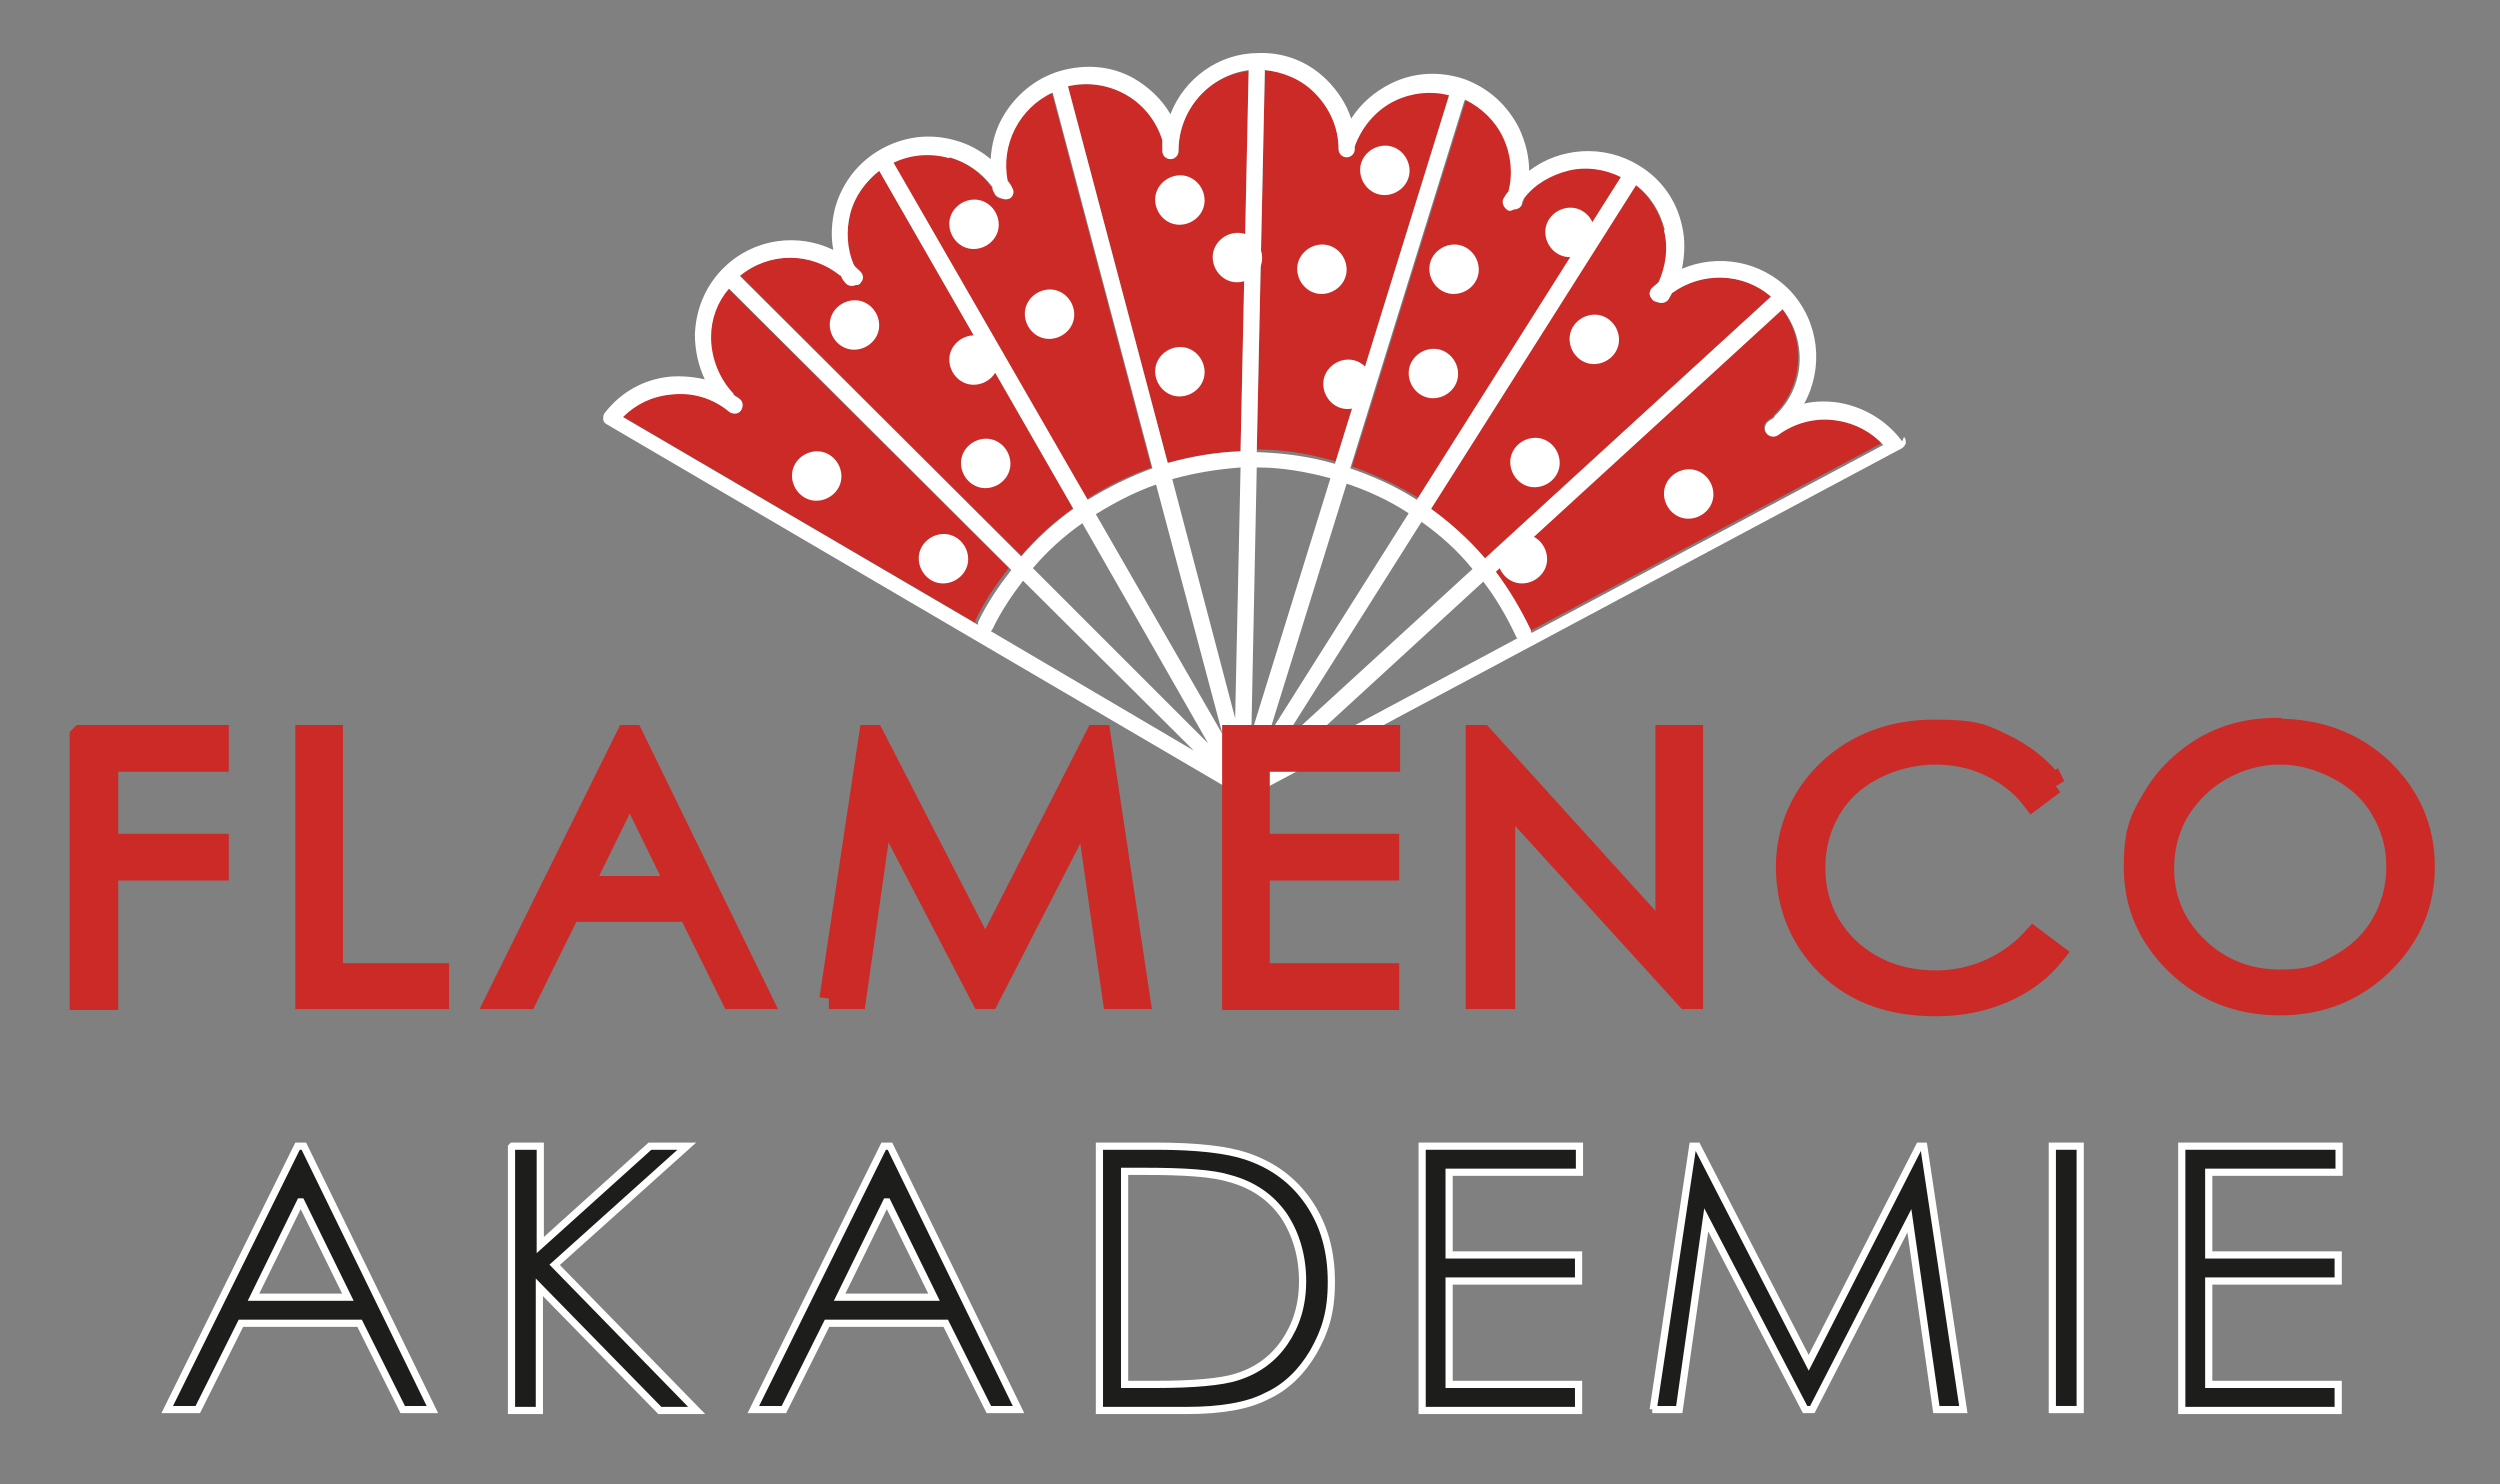 <?xml version="1.0" encoding="UTF-8"?>
<svg id="Ebene_1" xmlns="http://www.w3.org/2000/svg" version="1.1" viewBox="0 0 278.1 165.1">
  <rect x="0" y="0" width="278.1" height="165.1" fill="#808080" stroke="none"/>
  <!-- Generator: Adobe Illustrator 29.0.0, SVG Export Plug-In . SVG Version: 2.1.0 Build 186)  -->
  <defs>
    <style>
      .st0, .st1 {
        fill: #cb2a27;
      }

      .st2 {
        fill: #fff;
      }

      .st3 {
        fill: #1d1d1b;
        stroke: #fff;
        stroke-width: .8px;
      }

      .st3, .st1 {
        stroke-miterlimit: 10;
      }

      .st1 {
        stroke: #cb2a27;
        stroke-width: 2.3px;
      }
    </style>
  </defs>
  <g>
    <g>
      <g>
        <path class="st0" d="M165.2,62.1l31.8-29.1c-3.1-2.7-7.7-2.8-11-.4-.1.2-.2.5-.4.7-.2.3-.5.4-.8.4-.2,0-.3,0-.5-.1,0,0,0,0,0,0-.2,0-.4-.1-.5-.3-.3-.4-.3-.9,0-1.3.2-.2.5-.4.7-.6.9-1.8,1.1-3.8.6-5.8-.5-2-1.6-3.8-3.2-5l-22.8,36c2.2,1.6,4.2,3.4,6,5.5Z"/>
        <path class="st0" d="M131.1,16.8c0,.5-.4.9-.9.9,0,0,0,0,0,0-.5,0-.9-.4-.9-.9,0-.4,0-.8,0-1.2-.7-2.3-2.2-4.1-4.3-5.2-1.9-1-4.1-1.3-6.2-.8l11.1,41.9c2.6-.8,5.4-1.2,8.1-1.3l.9-42.3c-4.5.5-7.9,4.4-7.8,9Z"/>
        <path class="st0" d="M119.4,56.6l-21.6-37.6c-1.5,1.2-2.7,2.8-3.2,4.7-.5,1.9-.4,4,.4,5.8.2.2.5.4.7.7.3.4.3.9,0,1.3-.2.1-.3.2-.5.2,0,0,0,0,0,0-.1,0-.3.1-.5.1-.3,0-.6-.2-.8-.5-.1-.2-.2-.5-.4-.7-3.2-2.6-7.9-2.6-11.2,0l31.3,31.2c1.7-2,3.7-3.8,5.8-5.3Z"/>
        <path class="st0" d="M128.1,52.1l-11.1-41.8c-3.7,1.7-5.8,5.8-5,9.8.2.2.3.5.5.8.2.4,0,1-.3,1.2-.3.1-.5.1-.8,0,0,0,0,0,0,0-.4,0-.7-.3-.9-.7,0-.2-.1-.4-.2-.6-1.2-1.6-2.8-2.8-4.8-3.3-2.1-.6-4.3-.4-6.2.5l21.6,37.5c2.2-1.4,4.6-2.6,7.2-3.5Z"/>
        <path class="st0" d="M81,32c-1.2,1.5-1.9,3.4-2,5.4,0,2.4.8,4.6,2.5,6.3,0,0,0,0,0,.1.2.2.5.3.7.5.4.3.5.9.1,1.3-.3.4-.9.5-1.3.1-1.9-1.5-4.2-2.2-6.5-1.9-2,.2-3.8,1.1-5.3,2.5l39.3,23c0,0,0-.2,0-.3,1-2.1,2.3-4,3.7-5.8l-31.4-31.3Z"/>
        <path class="st0" d="M197.7,48.3c-.4.3-1,.2-1.3-.2-.3-.4-.2-1,.2-1.3.2-.2.5-.3.7-.5,0,0,0,0,0-.1,3.3-3.2,3.6-8.4.9-11.9l-31.9,29.2c1.5,2,2.8,4.2,3.9,6.5,0,0,0,.1,0,.2l39.1-20.9c-1.4-1.5-3.1-2.4-5.1-2.7-2.4-.4-4.7.2-6.6,1.6Z"/>
        <path class="st0" d="M148.5,51.5l12.7-41c-2-.5-4.1-.3-6,.6-2.1,1-3.7,2.8-4.5,5.1,0,0,0,0,0,.1,0,0,0,.1,0,.2,0,.5-.4.9-.9.9-.5,0-.9-.4-.9-.9,0-2.4-1-4.6-2.7-6.3-1.5-1.5-3.4-2.3-5.5-2.5l-.9,42.3s0,0,.1,0c3,0,5.8.5,8.6,1.3Z"/>
        <path class="st0" d="M157.7,55.5l22.7-35.9c-1.8-.9-3.9-1.1-5.9-.7-2,.5-3.7,1.5-4.9,3.1,0,.2-.1.4-.2.6-.1.4-.5.6-.9.6,0,0,0,0,0,0-.3,0-.5,0-.8,0-.4-.3-.6-.8-.3-1.3.2-.3.3-.5.5-.7.5-2,.3-4.1-.6-6-.9-1.9-2.4-3.3-4.2-4.2l-12.7,40.9c2.6.9,5.1,2.1,7.4,3.5Z"/>
      </g>
      <path class="st2" d="M211.6,49.1c-1.7-2.3-4.2-3.8-7-4.3-1.3-.2-2.7-.2-3.9.1,2.2-4,1.7-9.1-1.6-12.6,0,0,0,0,0,0,0,0,0,0,0,0,0,0,0,0,0,0-3.2-3.3-8-4.1-12-2.4.3-1.5.4-3.2,0-4.8-.6-2.8-2.3-5.2-4.8-6.7h0s0,0,0,0c-3.9-2.4-8.8-2-12.2.6,0-1.6-.4-3.2-1.1-4.7-1.3-2.6-3.4-4.5-6.1-5.5,0,0,0,0,0,0h0s0,0,0,0c-2.7-.9-5.6-.8-8.2.5-1.8.9-3.3,2.2-4.4,3.9-.5-1.6-1.5-3.1-2.7-4.3-2-2-4.7-3.1-7.6-3,0,0,0,0,0,0,0,0,0,0,0,0,0,0,0,0,0,0-4.5,0-8.3,2.9-9.8,6.8-1-1.7-2.4-3-4.1-4-2.5-1.4-5.4-1.6-8.2-.8-2.7.8-5,2.7-6.4,5.2-.8,1.4-1.2,3-1.3,4.6-1.2-1-2.5-1.7-4-2.1-2.8-.8-5.7-.4-8.2,1-2.5,1.4-4.3,3.7-5.1,6.5-.4,1.6-.5,3.2-.2,4.7-3.9-1.9-8.8-1.3-12.1,1.9-2.1,2-3.2,4.7-3.3,7.5,0,1.8.4,3.5,1.1,5-1.3-.3-2.6-.4-3.9-.3-2.9.3-5.4,1.7-7.2,4-.2.2-.2.5-.2.7,0,.3.2.5.4.6l69.8,40.9s0,0,0,0c0,0,0,.1,0,.2,0,0,0,0,0,.1,0,0,0,0,.1.1,0,0,0,0,0,0,0,0,0,0,0,0,0,0,0,0,.1,0,0,0,.1,0,.2,0,0,0,0,0,0,0,0,0,0,0,0,0,0,0,0,0-.1,0,0,0,0,0-.1,0,0,0,0,0,0,0,0,0,0,0,0,0h0c.6.3,1.1.3,1.6.2l-.2-.2s0,0,0,0c0,0,0,0,0,0,0,0,0,0,0,0,0,0-.1,0-.2,0,0,0,0,0,0,0,0,0,0,0,0,0,0,0,0,0,0,0,0,0,.2,0,.2,0,0,0,0,0,0,0,0,0,0,0,0,0,.2,0,.3,0,.5-.1l72.1-38.5c.2-.1.4-.3.5-.6,0-.3,0-.5-.2-.7ZM105.6,17.5c1.9.5,3.6,1.7,4.8,3.3,0,.2,0,.4.2.6.1.4.5.6.9.7,0,0,0,0,0,0,.3.1.5.1.8,0,.4-.2.6-.8.3-1.2-.1-.3-.3-.5-.5-.8-.8-4,1.3-8.1,5-9.8l11.1,41.8c-2.5.9-4.9,2.1-7.2,3.5l-21.6-37.5c1.9-.9,4.1-1.1,6.2-.5ZM93.5,30.6c.1.2.2.5.4.7.2.3.5.5.8.5.2,0,.3,0,.5-.1,0,0,0,0,0,0,.2,0,.4,0,.5-.2.4-.4.4-.9,0-1.3-.2-.2-.5-.4-.7-.7-.8-1.8-.9-3.9-.4-5.8.5-1.9,1.7-3.5,3.2-4.7l21.6,37.6c-2.1,1.5-4.1,3.3-5.8,5.3l-31.3-31.2c3.3-2.7,7.9-2.7,11.2,0ZM108.6,69.4l-39.3-23c1.4-1.4,3.2-2.3,5.3-2.5,2.4-.3,4.7.4,6.5,1.9.4.3,1,.3,1.3-.1.3-.4.3-1-.1-1.3-.2-.2-.5-.3-.7-.5,0,0,0,0,0-.1-1.6-1.7-2.5-4-2.5-6.3,0-2,.7-3.9,2-5.4l31.4,31.3c-1.4,1.8-2.7,3.7-3.7,5.8,0,0,0,.2,0,.3ZM110.1,70.3c.1,0,.2-.2.3-.3.9-1.9,2.1-3.7,3.4-5.4l19,18.9-22.6-13.3ZM114.9,63.2c1.6-1.9,3.5-3.6,5.5-5l14,24.5-19.5-19.5ZM121.9,57.2c2.1-1.3,4.4-2.5,6.7-3.3l7.4,27.8-14.1-24.5ZM137.4,79.9l-7-26.6c2.5-.7,5-1.1,7.6-1.3l-.6,27.8ZM138,50.2c-2.8.1-5.5.6-8.1,1.3l-11.1-41.9c2.1-.5,4.3-.2,6.2.8,2.1,1.1,3.6,3,4.3,5.2,0,.4,0,.8,0,1.2,0,.5.4.9.9.9,0,0,0,0,0,0,.5,0,.9-.4.9-.9,0-4.6,3.4-8.4,7.8-9l-.9,42.3ZM185.1,25.6c.5,2,.2,4-.6,5.8-.2.2-.5.4-.7.6-.4.4-.4.9,0,1.3.1.2.3.2.5.3,0,0,0,0,0,0,.1,0,.3.1.5.1.3,0,.6-.1.8-.4.1-.2.3-.5.4-.7,3.3-2.4,7.9-2.3,11,.4l-31.8,29.1c-1.8-2.1-3.8-3.9-6-5.5l22.8-36c1.6,1.2,2.7,3,3.2,5ZM163,11.1c1.8.9,3.3,2.3,4.2,4.2.9,1.9,1.1,4,.6,6-.2.2-.4.5-.5.7-.3.4-.1,1,.3,1.3.2.2.5.2.8,0,0,0,0,0,0,0,.4,0,.8-.2.9-.6,0-.2.1-.4.2-.6,1.2-1.6,3-2.6,4.9-3.1,2-.5,4.1-.2,5.9.7l-22.7,35.9c-2.3-1.5-4.8-2.6-7.4-3.5l12.7-40.9ZM140.7,7.8c2,.2,4,1,5.5,2.5,1.7,1.7,2.7,3.9,2.7,6.3,0,.5.4.9.9.9.5,0,.9-.4.9-.9,0,0,0-.1,0-.2,0,0,0,0,0-.1.8-2.2,2.4-4.1,4.5-5.1,1.9-.9,4-1.1,6-.6l-12.7,41c-2.7-.8-5.6-1.2-8.6-1.3,0,0,0,0-.1,0l.9-42.3ZM139.2,81.6l.6-29.6s0,0,.1,0c2.8,0,5.5.5,8.1,1.2l-8.8,28.4ZM149.8,53.8c2.4.8,4.8,1.9,6.9,3.3l-15.6,24.7,8.7-28ZM158.2,58.1c2.1,1.5,4,3.2,5.6,5.2l-21.3,19.5,15.6-24.7ZM143.2,84.7l21.8-20c1.4,1.8,2.6,3.9,3.6,6,0,.1.1.2.2.3l-25.6,13.7ZM170.3,70.3c0,0,0-.2,0-.2-1.1-2.3-2.4-4.5-3.9-6.5l31.9-29.2c2.8,3.6,2.5,8.7-.9,11.9,0,0,0,0,0,.1-.2.2-.5.3-.7.5-.4.3-.5.9-.2,1.3.3.4.9.5,1.3.2,1.9-1.4,4.3-2,6.6-1.6,2,.3,3.8,1.3,5.1,2.7l-39.1,20.9Z"/>
    </g>
    <path class="st2" d="M180.1,37.8c0,1.5-1.3,2.7-2.8,2.7-1.5,0-2.7-1.3-2.7-2.8,0-1.5,1.3-2.7,2.8-2.7,1.5,0,2.7,1.3,2.7,2.8Z"/>
    <path class="st2" d="M134,41.4c0,1.5-1.3,2.7-2.8,2.7-1.5,0-2.7-1.3-2.7-2.8,0-1.5,1.3-2.7,2.8-2.7,1.5,0,2.7,1.3,2.7,2.8Z"/>
    <path class="st2" d="M111.1,40.1c0,1.5-1.3,2.7-2.8,2.7-1.5,0-2.7-1.3-2.7-2.8,0-1.5,1.3-2.7,2.8-2.7,1.5,0,2.7,1.3,2.7,2.8Z"/>
    <path class="st2" d="M164.5,30c0,1.5-1.3,2.7-2.8,2.7-1.5,0-2.7-1.3-2.7-2.8,0-1.5,1.3-2.7,2.8-2.7,1.5,0,2.7,1.3,2.7,2.8Z"/>
    <path class="st2" d="M119.5,35c0,1.5-1.3,2.7-2.8,2.7-1.5,0-2.7-1.3-2.7-2.8,0-1.5,1.3-2.7,2.8-2.7s2.7,1.3,2.7,2.8Z"/>
    <path class="st2" d="M93.6,53c0,1.5-1.3,2.7-2.8,2.7-1.5,0-2.7-1.3-2.7-2.8,0-1.5,1.3-2.7,2.8-2.7,1.5,0,2.7,1.3,2.7,2.8Z"/>
    <path class="st2" d="M149.8,30c0,1.5-1.3,2.7-2.8,2.7-1.5,0-2.7-1.3-2.7-2.8,0-1.5,1.3-2.7,2.8-2.7,1.5,0,2.7,1.3,2.7,2.8Z"/>
    <path class="st2" d="M172.1,62.2c0,1.5-1.3,2.7-2.8,2.7-1.5,0-2.7-1.3-2.7-2.8,0-1.5,1.3-2.7,2.8-2.7,1.5,0,2.7,1.3,2.7,2.8Z"/>
    <path class="st2" d="M152.7,42.8c0,1.5-1.3,2.7-2.8,2.7-1.5,0-2.7-1.3-2.7-2.8,0-1.5,1.3-2.7,2.8-2.7,1.5,0,2.7,1.3,2.7,2.8Z"/>
    <path class="st2" d="M134,22.3c0,1.5-1.3,2.7-2.8,2.7-1.5,0-2.7-1.3-2.7-2.8,0-1.5,1.3-2.7,2.8-2.7,1.5,0,2.7,1.3,2.7,2.8Z"/>
    <path class="st2" d="M112.4,51.6c0,1.5-1.3,2.7-2.8,2.7-1.5,0-2.7-1.3-2.7-2.8,0-1.5,1.3-2.7,2.8-2.7,1.5,0,2.7,1.3,2.7,2.8Z"/>
    <path class="st2" d="M190.6,55c0,1.5-1.3,2.7-2.8,2.7-1.5,0-2.7-1.3-2.7-2.8,0-1.5,1.3-2.7,2.8-2.7,1.5,0,2.7,1.3,2.7,2.8Z"/>
    <path class="st2" d="M162.2,41.6c0,1.5-1.3,2.7-2.8,2.7-1.5,0-2.7-1.3-2.7-2.8,0-1.5,1.3-2.7,2.8-2.7,1.5,0,2.7,1.3,2.7,2.8Z"/>
    <path class="st2" d="M97.8,36.2c0,1.5-1.3,2.7-2.8,2.7-1.5,0-2.7-1.3-2.7-2.8,0-1.5,1.3-2.7,2.8-2.7,1.5,0,2.7,1.3,2.7,2.8Z"/>
    <path class="st2" d="M177.4,25.9c0,1.5-1.3,2.7-2.8,2.7-1.5,0-2.7-1.3-2.7-2.8,0-1.5,1.3-2.7,2.8-2.7,1.5,0,2.7,1.3,2.7,2.8Z"/>
    <path class="st2" d="M173.5,51.5c0,1.5-1.3,2.7-2.8,2.7-1.5,0-2.7-1.3-2.7-2.8,0-1.5,1.3-2.7,2.8-2.7,1.5,0,2.7,1.3,2.7,2.8Z"/>
    <path class="st2" d="M107.7,62.2c0,1.5-1.3,2.7-2.8,2.7-1.5,0-2.7-1.3-2.7-2.8,0-1.5,1.3-2.7,2.8-2.7,1.5,0,2.7,1.3,2.7,2.8Z"/>
    <path class="st2" d="M156.8,19c0,1.5-1.3,2.7-2.8,2.7-1.5,0-2.7-1.3-2.7-2.8,0-1.5,1.3-2.7,2.8-2.7,1.5,0,2.7,1.3,2.7,2.8Z"/>
    <path class="st2" d="M111.1,25c0,1.5-1.3,2.7-2.8,2.7-1.5,0-2.7-1.3-2.7-2.8,0-1.5,1.3-2.7,2.8-2.7,1.5,0,2.7,1.3,2.7,2.8Z"/>
    <path class="st2" d="M140.4,28.7c0,1.5-1.3,2.7-2.8,2.7-1.5,0-2.7-1.3-2.7-2.8,0-1.5,1.3-2.7,2.8-2.7,1.5,0,2.7,1.3,2.7,2.8Z"/>
  </g>
  <g>
    <g>
      <path class="st1" d="M9,81.8h15.3v2.9h-12.3v9.2h12.3v2.9h-12.3v14.4h-3.1v-29.3Z"/>
      <path class="st1" d="M33.9,81.8h3.1v26.5h11.8v2.8h-14.8v-29.3Z"/>
      <path class="st1" d="M70.4,81.8l14.3,29.3h-3.3l-4.8-9.7h-13.2l-4.8,9.7h-3.4l14.5-29.3h.7ZM70,88l-5.2,10.6h10.5l-5.2-10.6Z"/>
      <path class="st1" d="M92.3,111.1l4.4-29.3h.5l12.4,24.1,12.3-24.1h.5l4.4,29.3h-3l-3-21-10.8,21h-.8l-11-21.1-3,21.1h-3Z"/>
      <path class="st1" d="M137.1,81.8h17.5v2.9h-14.5v9.2h14.4v2.9h-14.4v11.5h14.4v2.9h-17.4v-29.3Z"/>
      <path class="st1" d="M164.2,111.1v-29.3h.7l20.4,22.5v-22.5h3v29.3h-.7l-20.2-22.2v22.2h-3.2Z"/>
      <path class="st1" d="M228.5,87.2l-2.4,1.8c-1.3-1.7-2.9-2.9-4.8-3.8-1.9-.9-3.9-1.3-6.1-1.3s-4.7.6-6.8,1.7c-2.1,1.1-3.7,2.6-4.8,4.5-1.1,1.9-1.7,4-1.7,6.4,0,3.6,1.3,6.6,3.8,9,2.6,2.4,5.8,3.6,9.7,3.6s7.9-1.6,10.8-4.8l2.4,1.8c-1.5,1.9-3.4,3.3-5.7,4.3-2.3,1-4.8,1.5-7.6,1.5-5.4,0-9.6-1.7-12.7-5.1-2.6-2.9-3.9-6.4-3.9-10.4s1.6-7.9,4.7-10.8c3.1-2.9,7.1-4.4,11.8-4.4s5.4.5,7.7,1.6c2.3,1.1,4.2,2.6,5.7,4.6Z"/>
      <path class="st1" d="M253.4,81.1c4.6,0,8.5,1.5,11.6,4.4,3.1,3,4.7,6.6,4.7,10.9s-1.6,7.9-4.7,10.9c-3.1,3-6.9,4.5-11.4,4.5s-8.4-1.5-11.5-4.5c-3.1-3-4.7-6.6-4.7-10.8s.7-5.4,2.1-7.8c1.4-2.4,3.4-4.3,5.8-5.7,2.5-1.4,5.1-2,8-2ZM253.6,83.9c-2.3,0-4.4.6-6.4,1.7-2,1.1-3.6,2.7-4.8,4.6-1.1,1.9-1.7,4-1.7,6.4,0,3.5,1.3,6.4,3.8,8.8,2.5,2.4,5.6,3.6,9.1,3.6s4.6-.6,6.6-1.7c2-1.1,3.6-2.6,4.7-4.5,1.1-1.9,1.7-4,1.7-6.4s-.6-4.4-1.7-6.3c-1.1-1.9-2.7-3.4-4.8-4.5-2.1-1.1-4.2-1.7-6.5-1.7Z"/>
    </g>
    <g>
      <path class="st3" d="M33.8,127.5l14.3,29.3h-3.3l-4.8-9.6h-13.2l-4.8,9.6h-3.4l14.5-29.3h.7ZM33.4,133.7l-5.2,10.6h10.5l-5.2-10.6Z"/>
      <path class="st3" d="M57,127.5h3.1v11l12.2-11h4.1l-14.7,13.2,15.8,16.2h-4.1l-13.4-13.7v13.7h-3.1v-29.3Z"/>
      <path class="st3" d="M99,127.5l14.3,29.3h-3.3l-4.8-9.6h-13.2l-4.8,9.6h-3.4l14.5-29.3h.7ZM98.6,133.7l-5.2,10.6h10.5l-5.2-10.6Z"/>
      <path class="st3" d="M122.3,156.8v-29.3h6.3c4.6,0,7.9.4,10,1.1,3,1,5.3,2.7,7,5.2,1.7,2.5,2.5,5.4,2.5,8.8s-.7,5.5-2,7.8c-1.3,2.2-3,3.9-5.2,4.9-2.1,1.1-5.1,1.6-8.9,1.6h-9.7ZM125.2,154h3.5c4.2,0,7.2-.3,8.8-.8,2.3-.7,4.1-2,5.4-3.9,1.3-1.9,2-4.1,2-6.8s-.7-5.2-2.1-7.3c-1.4-2-3.4-3.4-6-4.1-1.9-.6-5.1-.8-9.5-.8h-2.2v23.7Z"/>
      <path class="st3" d="M158.2,127.5h17.5v2.9h-14.5v9.2h14.4v2.9h-14.4v11.5h14.4v2.9h-17.4v-29.3Z"/>
      <path class="st3" d="M183.9,156.8l4.4-29.3h.5l12.4,24.1,12.3-24.1h.5l4.4,29.3h-3l-3-21-10.8,21h-.8l-11-21.1-3,21.1h-3Z"/>
      <path class="st3" d="M228.3,127.5h3.1v29.3h-3.1v-29.3Z"/>
      <path class="st3" d="M242.7,127.5h17.5v2.9h-14.5v9.2h14.4v2.9h-14.4v11.5h14.4v2.9h-17.4v-29.3Z"/>
    </g>
  </g>
</svg>
